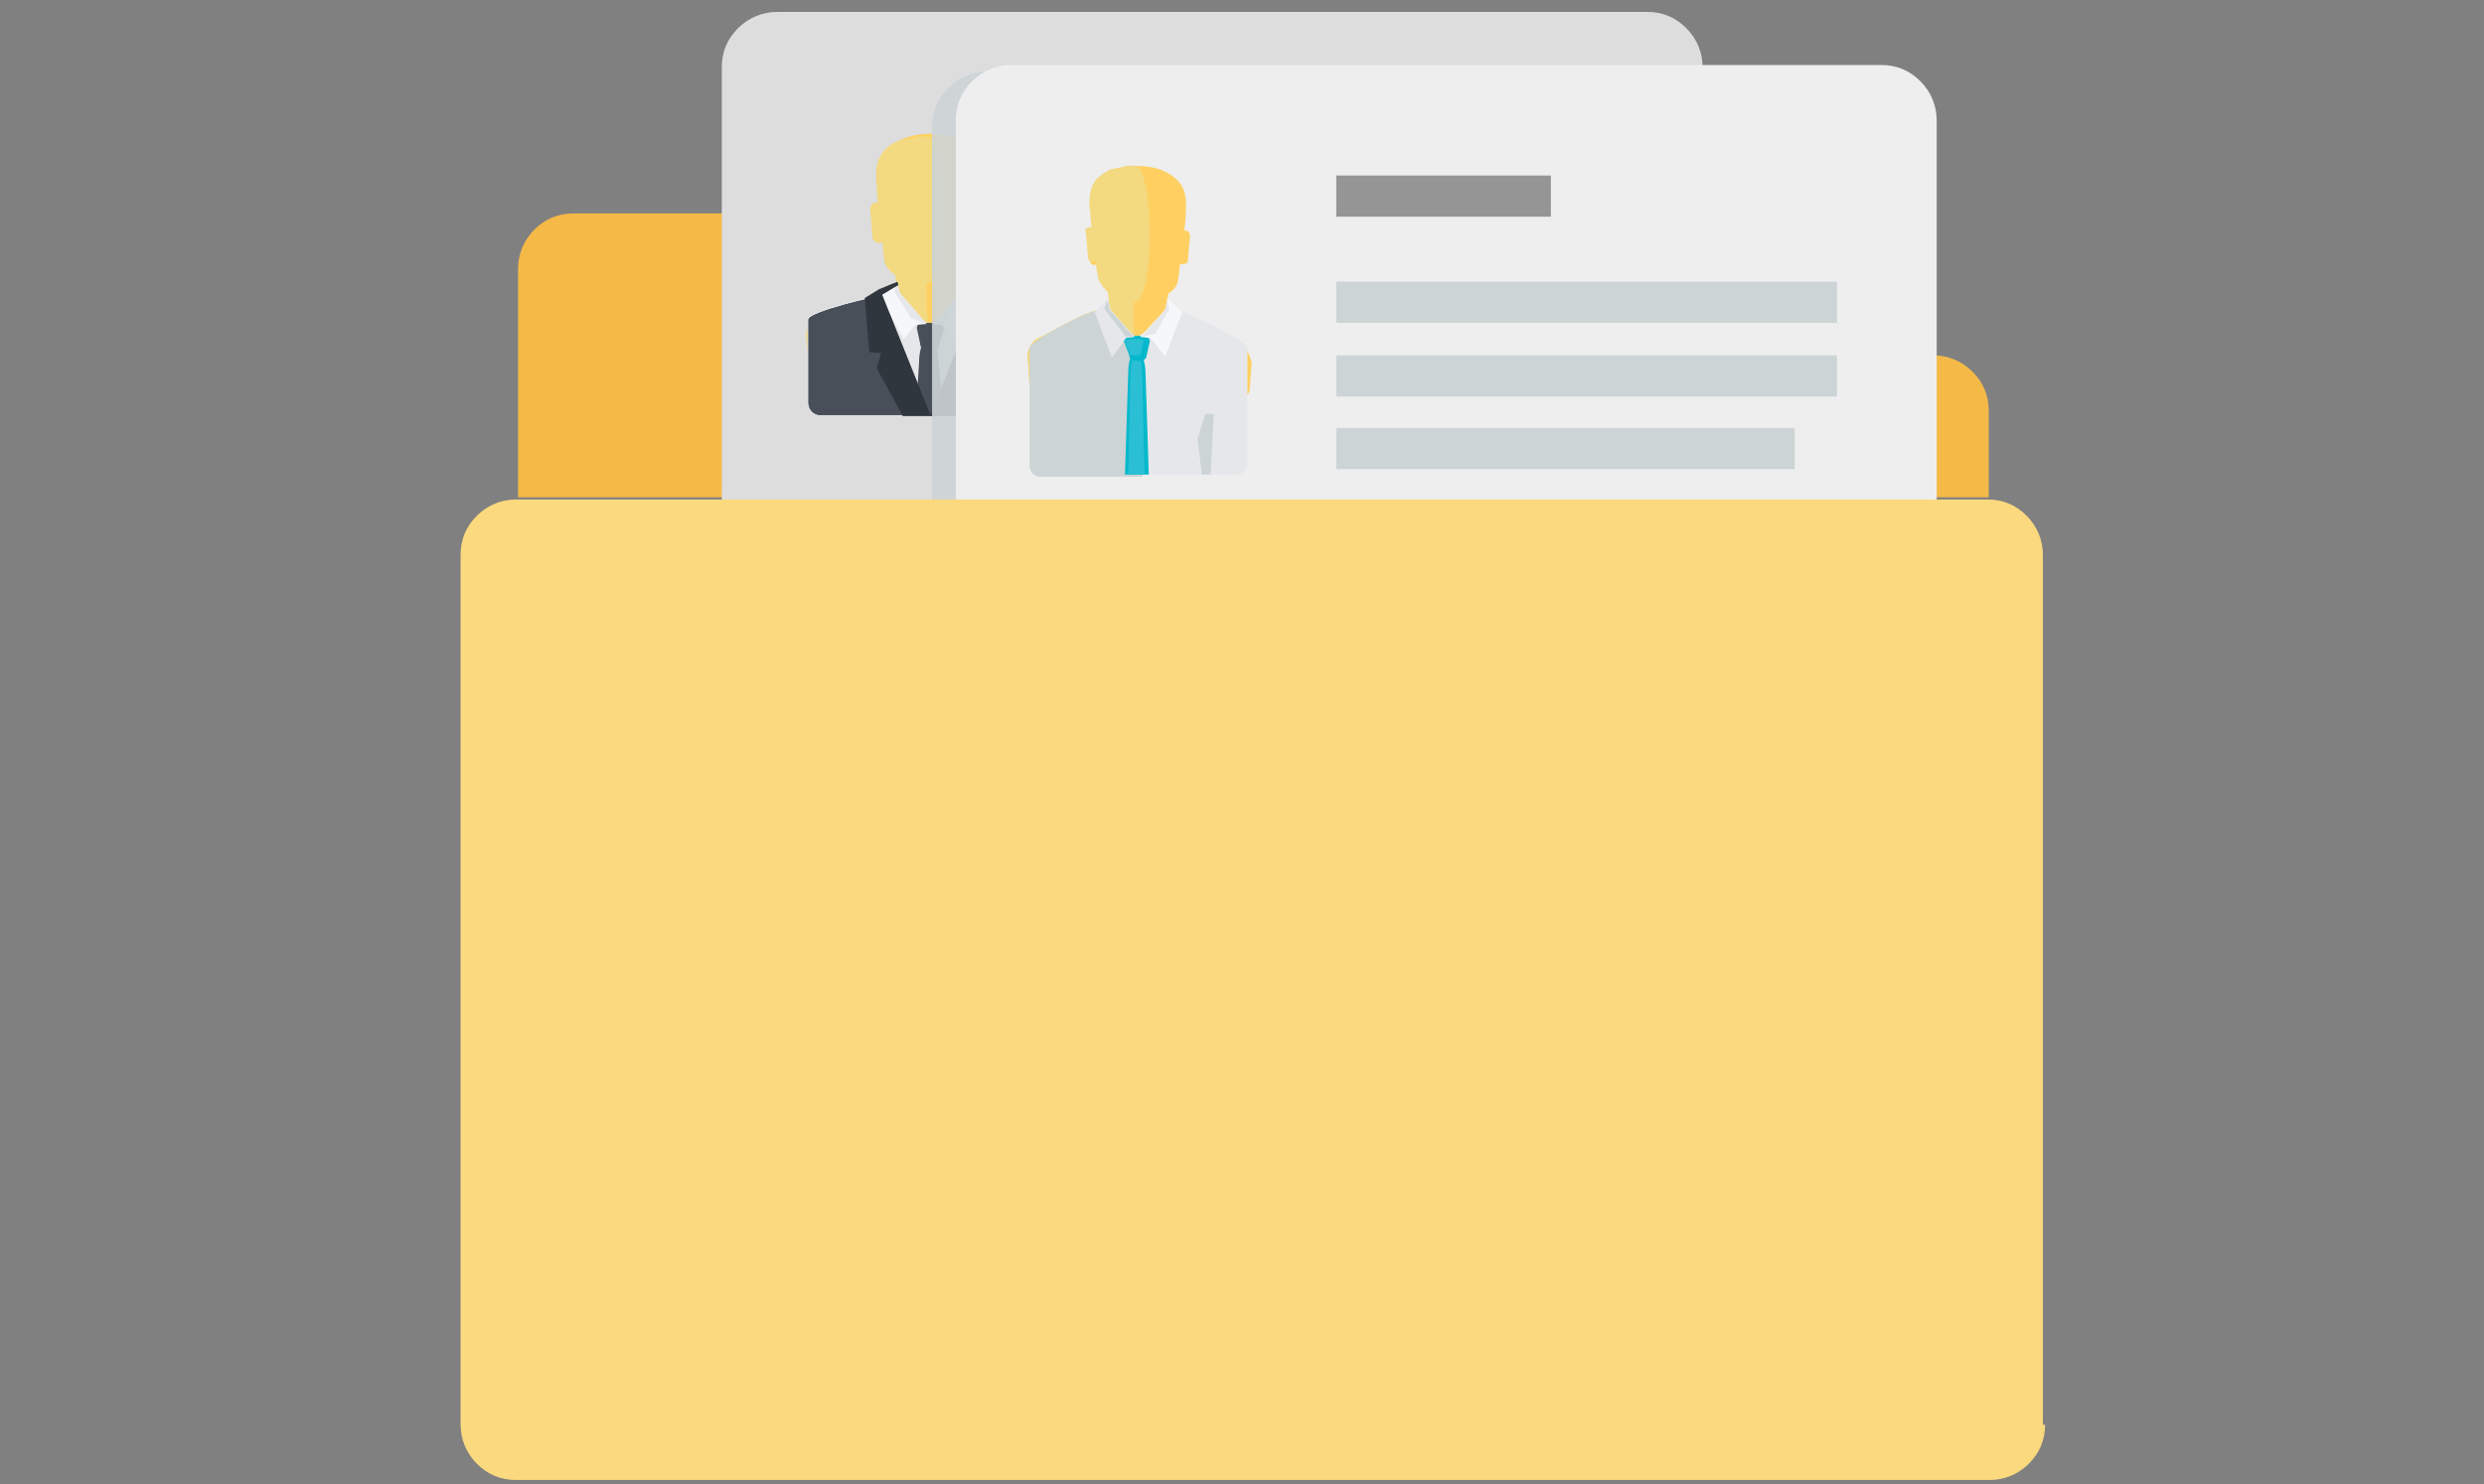 <?xml version="1.0" encoding="utf-8"?>
<!-- Generator: Adobe Illustrator 25.3.1, SVG Export Plug-In . SVG Version: 6.00 Build 0)  -->
<svg version="1.1" id="Layer_1" xmlns="http://www.w3.org/2000/svg" xmlns:xlink="http://www.w3.org/1999/xlink" x="0px" y="0px"
	 viewBox="0 0 229.2 137" style="enable-background:new 0 0 229.2 137;" xml:space="preserve">
<rect x="0" y="0" width="229.2" height="137" fill="#808080" stroke="none"/>
<style type="text/css">
	.st0{fill:#F5B947;}
	.st1{fill:#DDDDDD;}
	.st2{fill:#959595;}
	.st3{fill:#CDD4D6;}
	.st4{fill:#FFD061;}
	.st5{fill:#F3D97F;}
	.st6{fill:#E5E7EA;}
	.st7{fill:#484F59;}
	.st8{fill:#30363D;}
	.st9{fill:#F6F7FB;}
	.st10{opacity:0.9;fill:#CDD4D6;enable-background:new    ;}
	.st11{fill:#EEEEEE;}
	.st12{fill:#05B8CB;}
	.st13{fill:#2ABFD4;}
	.st14{fill:#FAD97F;}
</style>
<g>
	<path class="st0" d="M93.4,32.8v-8c0-1.4-0.5-2.6-1.5-3.6s-2.3-1.5-3.6-1.5H52.9c-1.4,0-2.6,0.5-3.6,1.5s-1.5,2.3-1.5,3.6v21.1
		h135.7v-8c0-1.4-0.5-2.6-1.5-3.6s-2.3-1.5-3.6-1.5L93.4,32.8C93.4,32.8,93.4,32.8,93.4,32.8z"/>
	<g>
		<path class="st1" d="M71.7,126.6c-1.4,0-2.6-0.5-3.6-1.5s-1.5-2.3-1.5-3.6V6.2c0-1.4,0.5-2.6,1.5-3.6s2.3-1.5,3.6-1.5H152
			c1.4,0,2.6,0.5,3.6,1.5s1.5,2.3,1.5,3.6v115.3c0,1.4-0.5,2.6-1.5,3.6s-2.3,1.5-3.6,1.5H71.7z"/>
		<g>
			<rect x="101.7" y="11.4" class="st2" width="19.8" height="3.8"/>
			<rect x="101.7" y="21.1" class="st3" width="46.2" height="3.8"/>
			<rect x="101.7" y="27.9" class="st3" width="46.2" height="3.8"/>
			<rect x="101.7" y="34.6" class="st3" width="42.3" height="3.8"/>
		</g>
		<g>
			<g>
				<path class="st4" d="M96,29.2c-2.3-1.1-4.8-1.8-7.3-2c0.1-0.6,0.1-1.3,0.2-1.8c0.6-0.3,0.9-0.9,1-1.4c0.1-0.6,0.1-1.1,0.2-1.7
					c0.1,0.1,0.2,0.1,0.3,0.1c0.2,0,0.5-0.1,0.6-0.5l0.2-2.6c0-0.2-0.1-0.5-0.5-0.6c-0.1,0-0.2,0-0.2,0.1c0.1-0.5,0.1-1,0.1-1.5
					c0-0.7,0.3-2.5-0.9-3.6c-1.8-1.8-5.9-1.8-7.8,0c-1.3,1.1-0.9,3-0.9,3.6c0,0.5,0.1,1,0.1,1.5c-0.1,0-0.2-0.1-0.2-0.1
					c-0.2,0-0.5,0.2-0.5,0.6l0.2,2.6c0,0.2,0.2,0.5,0.6,0.5c0.1,0,0.2-0.1,0.3-0.1c0.1,0.6,0.1,1.1,0.2,1.7c0,0.5,0.5,1,1,1.4
					c0.1,0.6,0.1,1.3,0.2,1.8c-2.5,0.3-5,1-7.3,2c-0.8,0.3-1.3,1.4-1.1,2.2c0.1,0.9,0.2,1.8,0.2,2.7c0.1,0.8,0.8,1.6,1.5,1.7
					c6.4,1,12.7,1,19.1,0c0.8-0.1,1.4-0.9,1.5-1.7c0.1-0.9,0.2-1.8,0.2-2.7C97.2,30.5,96.7,29.5,96,29.2z"/>
				<path class="st5" d="M78.4,36c0.6,0.1,1.3,0.1,1.8,0.2c0.1,0,0.1,0,0.2,0c1.4,0.1,2.6,0.2,4,0.2l0,0c1,0,0.2,0,1.1,0
					c0-0.6-0.1-1.3-0.1-1.8c0.3-2.7,0.3-5,0.1-6.3v-2.2h0.1c0.8,0,1.5-3.1,1.5-6.8s-0.7-6.7-1.5-6.7h-0.1l0,0c-0.2,0-0.3,0-0.6,0
					l0,0c-0.1,0-0.3,0-0.5,0.1l0,0c-0.1,0-0.3,0.1-0.5,0.1c0,0,0,0-0.1,0s-0.2,0.1-0.5,0.1h-0.1c-0.1,0-0.2,0.1-0.3,0.1
					s-0.1,0.1-0.2,0.1s-0.2,0.1-0.2,0.1c-0.1,0-0.1,0.1-0.2,0.1s-0.1,0.1-0.2,0.1c-0.1,0.1-0.2,0.2-0.3,0.3c-1.3,1.1-0.9,3-0.9,3.6
					c0,0.5,0.1,1,0.1,1.5c-0.1,0-0.2-0.1-0.2-0.1c-0.2,0-0.5,0.2-0.5,0.6l0.2,2.6c0,0.2,0.2,0.5,0.6,0.5c0.1,0,0.2-0.1,0.3-0.1
					c0.1,0.6,0.1,1.1,0.2,1.7c0,0.5,0.5,1,1,1.4c0.1,0.6,0.1,1.3,0.2,1.8c-2.5,0.3-5,1-7.3,2c-0.8,0.3-1.3,1.4-1.1,2.2
					c0.1,0.9,0.2,1.8,0.2,2.7c0.1,0.8,0.8,1.6,1.5,1.7c0.6,0.1,1.3,0.2,1.8,0.2C78.3,36,78.3,36,78.4,36z"/>
			</g>
		</g>
		<path class="st6" d="M88,37.1c0,0.7-0.6,1.1-1.1,1.1H75.6c-0.7,0-1.1-0.6-1.1-1.1v-7.7c0-0.7,6.4-2.2,6.9-2.2l4.1,2.6
			C85.5,29.9,88,36.6,88,37.1L88,37.1z"/>
		<path class="st3" d="M90.1,27.2L86,29.8c0,0-0.2,0.6-0.6,1.5v7h10.5c0.7,0,1.1-0.6,1.1-1.1v-7.7C97.1,28.7,90.8,27.2,90.1,27.2z"
			/>
		<path class="st7" d="M86.7,31.7c0,0.3-0.2,0.6-0.6,0.6h-0.6c-0.3,0-0.6-0.2-0.6-0.6l-0.3-1.4c0-0.3,0.2-0.5,0.5-0.5h1.4
			c0.3,0,0.6,0.2,0.6,0.5L86.7,31.7z"/>
		<path class="st7" d="M87.1,38.3l-0.5-4.8c0-1.1-0.2-2-0.6-2h-0.6c-0.3,0-0.6,0.9-0.6,2l-0.3,4.8H87.1z"/>
		<path class="st8" d="M85.2,38.3h-9.5c-0.7,0-1.1-0.6-1.1-1.1v-7.7c0-0.7,6.4-2.2,6.9-2.2l2,5.6L85.2,38.3z"/>
		<path class="st7" d="M85.2,38.3h-9.5c-0.7,0-1.1-0.6-1.1-1.1v-7.7c0-0.7,6.4-2.2,6.9-2.2l2,5.6L85.2,38.3z"/>
		<polygon class="st9" points="85.5,29.9 84.4,30 83.4,31.3 81.2,27.4 82.6,26 82.8,26 83,27 		"/>
		<polygon class="st6" points="85.5,29.9 84.1,29.4 82.5,26.9 82.8,26 83,27 		"/>
		<polygon class="st6" points="86.1,29.9 86.9,30 88.1,31.5 90.2,27.1 89.1,26.1 88.8,26 88.6,27 		"/>
		<polygon class="st8" points="81.3,32.6 80.9,34 83.3,38.4 85.9,38.4 81.4,27.2 82.9,26.3 82.8,26 81.1,26.7 79.8,27.5 80.2,32.5 
					"/>
		<polygon class="st3" points="86.2,29.9 87,29.9 89.2,26.9 88.8,26 88.7,27 		"/>
		<path class="st7" d="M86.6,38.3h9.5c0.7,0,1.1-0.6,1.1-1.1v-7.7c0-0.7-6.4-2.2-6.9-2.2l-2,5.6L86.6,38.3z"/>
		<polygon class="st8" points="90.4,32.6 90.9,34 88.5,38.4 85.8,38.4 90.3,27.2 88.7,26.3 88.8,25.9 90.6,26.7 91.9,27.5 
			91.6,32.5 		"/>
	</g>
	<path class="st10" d="M91.1,132.1c-1.4,0-2.6-0.5-3.6-1.5S86,128.3,86,127V11.7c0-1.4,0.5-2.6,1.5-3.6s2.3-1.5,3.6-1.5h80.3
		c1.4,0,2.6,0.5,3.6,1.5s1.5,2.3,1.5,3.6V127c0,1.4-0.5,2.6-1.5,3.6s-2.3,1.5-3.6,1.5H91.1z"/>
	<path class="st11" d="M93.3,131.5c-1.4,0-2.6-0.5-3.6-1.5s-1.5-2.3-1.5-3.6V11.1c0-1.4,0.5-2.6,1.5-3.6S92,6,93.3,6h80.3
		c1.4,0,2.6,0.5,3.6,1.5s1.5,2.3,1.5,3.6v115.3c0,1.4-0.5,2.6-1.5,3.6s-2.3,1.5-3.6,1.5C173.5,131.5,93.3,131.5,93.3,131.5z"/>
	<g>
		<rect x="123.3" y="16.2" class="st2" width="19.8" height="3.8"/>
		<rect x="123.3" y="26" class="st3" width="46.2" height="3.8"/>
		<rect x="123.3" y="32.8" class="st3" width="46.2" height="3.8"/>
		<rect x="123.3" y="39.5" class="st3" width="42.3" height="3.8"/>
	</g>
	<g>
		<g>
			<g>
				<path class="st4" d="M114.2,31.5c-2-1-4.3-2.6-6.6-2.8c0.1-0.6,0.1-1.1,0.2-1.6c0.5-0.3,0.9-0.8,0.9-1.3c0.1-0.5,0.1-1,0.2-1.5
					c0.1,0.1,0.1,0.1,0.2,0.1c0.2,0,0.5-0.1,0.5-0.3l0.2-2.3c0-0.2-0.1-0.5-0.3-0.5c-0.1,0-0.2,0-0.2,0c0-0.5,0.1-0.9,0.1-1.4
					c0-0.6,0.3-2.3-0.8-3.3c-1.7-1.7-5.3-1.7-7,0c-1.1,1-0.9,2.6-0.8,3.3c0,0.5,0.1,0.9,0.1,1.4c-0.1,0-0.1-0.1-0.2,0
					c-0.2,0-0.5,0.2-0.3,0.5l0.2,2.3c0,0.2,0.2,0.5,0.5,0.3c0.1,0,0.2-0.1,0.2-0.1c0,0.5,0.1,1,0.2,1.5c0,0.5,0.5,0.9,0.9,1.3
					c0.1,0.6,0.1,1.1,0.2,1.6c-2.3,0.2-4.5,1.8-6.6,2.8c-0.7,0.3-1.1,1.3-1,1.9c0.1,0.8,0.1,1.6,0.2,2.5c0.1,0.7,0.7,1.4,1.4,1.6
					c5.7,0.9,11.6,0,17.3-0.9c0.7-0.1,1.3,0.1,1.4-0.6c0.1-0.8,0.1-1.6,0.2-2.5C115.3,32.7,114.9,31.8,114.2,31.5z"/>
				<path class="st5" d="M98.3,37.7c0.6,0.1,1.1-0.8,1.6-0.8c0.1,0,0.1,0,0.2,0c1.1,0.1,2.4,0.2,3.5,0.2l0,0c0.9,0,1.8,0,2.6,0
					c0-0.6-1.5-0.8-1.5-1.4c-0.1-2.2,0.1-4.1-0.1-5.9v-1.9h0.1c0.8,0,1.4-2.7,1.4-6.3s-0.6-6.3-1.4-6.3h-0.1l0,0c-0.1,0-0.3,0-0.5,0
					l0,0c-0.1,0-0.3,0-0.5,0.1l0,0c-0.1,0-0.2,0.1-0.5,0.1c0,0,0,0-0.1,0s-0.2,0.1-0.3,0.1h-0.1c-0.1,0-0.2,0.1-0.3,0.1
					c0,0-0.1,0-0.1,0.1c-0.1,0-0.1,0.1-0.2,0.1s-0.1,0.1-0.2,0.1l-0.1,0.1c-0.1,0.1-0.2,0.2-0.3,0.2c-1.1,1-0.9,2.6-0.8,3.3
					c0,0.5,0.1,0.9,0.1,1.4c-0.1,0-0.1-0.1-0.2,0c-0.2,0-0.5,0.2-0.3,0.5l0.2,2.3c0,0.2,0.2,0.5,0.5,0.3c0.1,0,0.2-0.1,0.2-0.1
					c0,0.5,0.1,1,0.2,1.5c0,0.5,0.5,0.9,0.9,1.3c0.1,0.6,0.1,1.1,0.2,1.6c-2.3,0.2-4.5,1.8-6.6,2.8c-0.7,0.3-1.1,1.3-1,1.9
					c0.1,0.8,0.1,1.6,0.2,2.5c0.1,0.7,0.7,1.4,1.4,1.6c0.6,0.1,1.1,0.1,1.7,0.2C98.2,37.7,98.2,37.7,98.3,37.7z"/>
			</g>
		</g>
		<path class="st6" d="M102.9,42.8c0,0.6,0.5,1,1,1h10.2c0.6,0,1-0.5,1-1V32.1c0-0.6-5.7-3.4-6.4-3.4l-3.8,2.4
			C105.2,31.1,102.9,42.3,102.9,42.8L102.9,42.8z"/>
		<path class="st3" d="M101.1,28.7l3.8,2.4c0,0,0.2,0.6,0.5,1.4V44H96c-0.6,0-1-0.5-1-1V32.2C94.7,31.6,100.4,28.7,101.1,28.7z"/>
		<path class="st12" d="M103.8,43.8l0.3-9.3c0-1,0.2-1.8,0.5-1.8h0.6c0.2,0,0.5,0.8,0.5,1.8l0.3,9.3H103.8z"/>
		<path class="st13" d="M104.1,43.8l0.2-9c0-0.9,0.1-1.7,0.3-1.7h0.5c0.2,0,0.3,0.8,0.3,1.7l0.2,9H104.1z"/>
		<polygon class="st3" points="110.5,40.5 110.9,43.8 111.7,43.8 112,38.2 111.2,38.2 		"/>
		<path class="st12" d="M104.2,32.8c0,0.2,0.2,0.5,0.5,0.5h0.6c0.2,0,0.5-0.2,0.5-0.5l0.3-1.3c0-0.2-0.2-0.5-0.5-0.5h-1.3
			c-0.2,0-0.6,0.2-0.6,0.5L104.2,32.8z"/>
		<path class="st13" d="M104.2,32.5c0,0.2,0.1,0.3,0.3,0.3h0.5c0.2,0,0.3-0.1,0.3-0.3l0.2-0.9c0-0.2-0.1-0.3-0.3-0.3h-0.9
			c-0.2,0-0.5,0.1-0.5,0.3L104.2,32.5z"/>
		<polygon class="st9" points="105.2,31.1 106.2,31.2 107.5,32.9 109.1,28.8 107.7,27.5 107.7,27.7 107.5,28.6 		"/>
		<polygon class="st6" points="105.3,31.1 106.6,30.8 107.9,28.5 107.7,27.7 107.5,28.6 		"/>
		<polygon class="st6" points="104.7,31.1 103.9,31.2 102.6,33 101,28.8 102,27.8 102.2,27.6 102.5,28.6 		"/>
		<polygon class="st3" points="104.6,31.1 103.9,31.1 101.9,28.5 102.2,27.7 102.4,28.6 		"/>
	</g>
	<path class="st14" d="M188.7,131.5c0,1.4-0.5,2.6-1.5,3.6s-2.3,1.5-3.6,1.5h-136c-1.4,0-2.6-0.5-3.6-1.5s-1.5-2.3-1.5-3.6V51.2
		c0-1.4,0.5-2.6,1.5-3.6s2.3-1.5,3.6-1.5h135.8c1.4,0,2.6,0.5,3.6,1.5s1.5,2.3,1.5,3.6v80.3H188.7z"/>
</g>
</svg>
